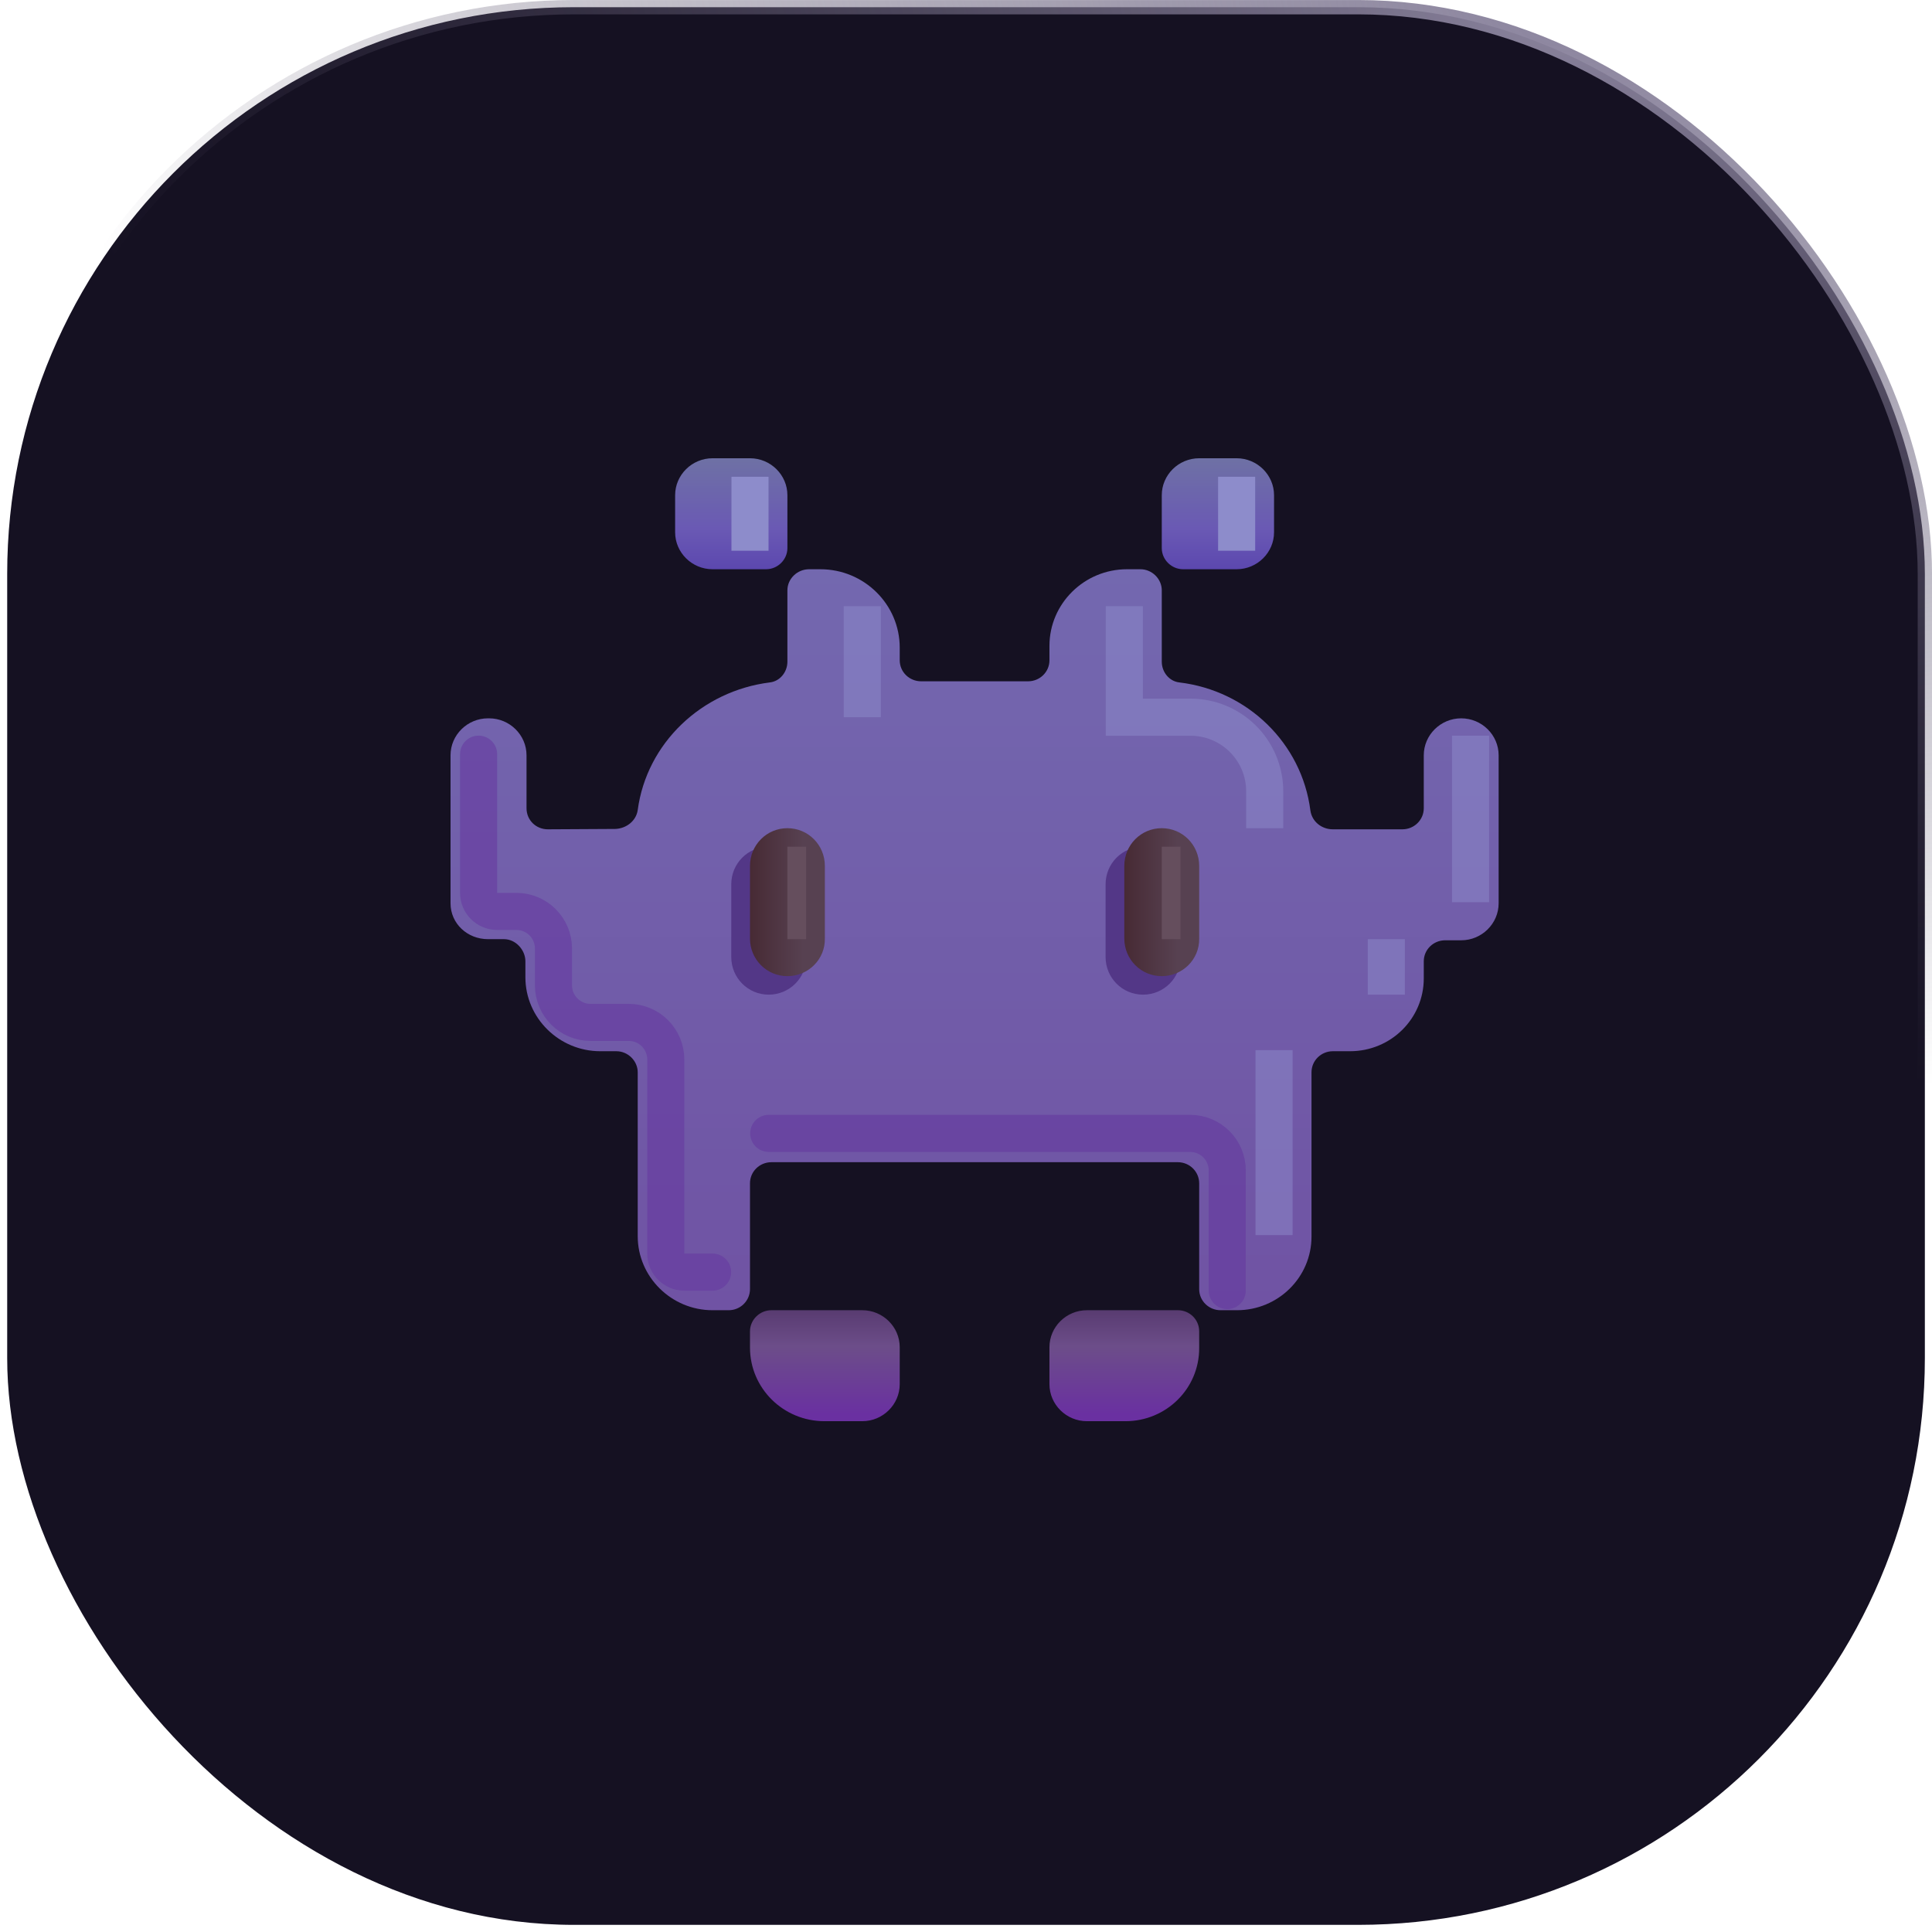 <svg width="36" height="36" viewBox="0 0 36 36" fill="none" xmlns="http://www.w3.org/2000/svg">
<rect x="0.134" y="0.134" width="35.733" height="35.733" rx="10.561" fill="#151122" stroke="url(#paint0_radial_1_704)" stroke-width="0.267"/>
<path fill-rule="evenodd" clip-rule="evenodd" d="M16.067 26.482H15.363C14.596 26.482 13.975 25.868 13.975 25.11V24.807C13.975 24.593 14.156 24.414 14.373 24.414H16.067C16.451 24.414 16.765 24.724 16.765 25.103V25.792C16.765 26.171 16.451 26.482 16.067 26.482ZM19.555 25.792V25.103C19.555 24.724 19.869 24.414 20.253 24.414H21.948C22.164 24.414 22.345 24.586 22.345 24.807V25.124C22.345 25.875 21.731 26.482 20.971 26.482H20.253C19.869 26.482 19.555 26.171 19.555 25.792Z" fill="url(#paint1_linear_1_704)"/>
<path fill-rule="evenodd" clip-rule="evenodd" d="M13.277 8.539H13.975C14.359 8.539 14.672 8.849 14.672 9.228V10.214C14.672 10.428 14.491 10.607 14.275 10.607H13.277C12.894 10.607 12.58 10.297 12.58 9.918V9.228C12.58 8.849 12.894 8.539 13.277 8.539ZM23.74 9.228V9.918C23.74 10.297 23.426 10.607 23.043 10.607H22.045C21.829 10.607 21.648 10.428 21.648 10.214V9.228C21.648 8.849 21.961 8.539 22.345 8.539H23.043C23.426 8.539 23.74 8.849 23.74 9.228Z" fill="url(#paint2_linear_1_704)"/>
<path d="M27.227 13.385C26.844 13.385 26.53 13.695 26.53 14.074V15.06C26.53 15.28 26.349 15.453 26.132 15.453H24.835C24.626 15.453 24.445 15.308 24.417 15.101C24.256 13.847 23.245 12.868 21.975 12.716C21.787 12.695 21.648 12.523 21.648 12.33V11C21.648 10.786 21.466 10.607 21.25 10.607H20.999C20.204 10.607 19.555 11.248 19.555 12.034V12.303C19.555 12.523 19.374 12.695 19.157 12.695H17.163C16.946 12.695 16.765 12.523 16.765 12.303V12.068C16.765 11.262 16.102 10.607 15.286 10.607H15.077C14.854 10.607 14.672 10.786 14.672 11V12.33C14.672 12.523 14.533 12.695 14.345 12.716C13.075 12.875 12.05 13.847 11.883 15.094C11.855 15.294 11.673 15.439 11.464 15.446L10.209 15.453C9.985 15.453 9.811 15.28 9.811 15.06V14.074C9.811 13.695 9.497 13.385 9.113 13.385H9.093C8.709 13.385 8.395 13.695 8.395 14.074V16.831C8.395 17.21 8.709 17.5 9.093 17.5H9.392C9.609 17.5 9.79 17.7 9.79 17.913V18.21C9.79 18.968 10.418 19.588 11.185 19.588H11.485C11.701 19.588 11.883 19.768 11.883 19.981V21.656V23.035C11.883 23.793 12.51 24.414 13.277 24.414H13.577C13.801 24.414 13.975 24.234 13.975 24.021V22.049C13.975 21.829 14.156 21.656 14.373 21.656H21.947C22.171 21.656 22.345 21.836 22.345 22.049V24.021C22.345 24.241 22.526 24.414 22.743 24.414H23.049C23.817 24.414 24.438 23.8 24.438 23.042V21.656V19.981C24.438 19.761 24.619 19.588 24.835 19.588H25.156C25.916 19.588 26.53 18.982 26.53 18.231V17.913C26.53 17.693 26.711 17.521 26.928 17.521H27.227C27.611 17.521 27.925 17.21 27.925 16.831V14.074C27.925 13.695 27.611 13.385 27.227 13.385Z" fill="url(#paint3_linear_1_704)"/>
<g filter="url(#filter0_f_1_704)">
<path d="M14.324 18.534C13.937 18.534 13.626 18.221 13.626 17.832V16.478C13.626 16.089 13.937 15.777 14.324 15.777C14.71 15.777 15.021 16.089 15.021 16.478V17.832C15.028 18.221 14.71 18.534 14.324 18.534Z" fill="#533787"/>
</g>
<g filter="url(#filter1_f_1_704)">
<path d="M21.299 18.534C20.912 18.534 20.601 18.221 20.601 17.832V16.478C20.601 16.089 20.912 15.777 21.299 15.777C21.686 15.777 21.996 16.089 21.996 16.478V17.832C22.003 18.221 21.686 18.534 21.299 18.534Z" fill="#533787"/>
</g>
<path d="M14.672 18.189C14.286 18.189 13.975 17.877 13.975 17.488V16.134C13.975 15.745 14.286 15.432 14.672 15.432C15.059 15.432 15.37 15.745 15.37 16.134V17.488C15.377 17.877 15.059 18.189 14.672 18.189Z" fill="url(#paint4_linear_1_704)"/>
<path d="M21.648 18.189C21.261 18.189 20.95 17.877 20.95 17.488V16.134C20.95 15.745 21.261 15.432 21.648 15.432C22.034 15.432 22.345 15.745 22.345 16.134V17.488C22.352 17.877 22.034 18.189 21.648 18.189Z" fill="url(#paint5_linear_1_704)"/>
<g filter="url(#filter2_f_1_704)">
<rect x="14.672" y="15.777" width="0.349" height="1.723" fill="#654E5D"/>
</g>
<g filter="url(#filter3_f_1_704)">
<rect x="21.648" y="15.777" width="0.349" height="1.723" fill="#654E5D"/>
</g>
<g opacity="0.5" filter="url(#filter4_f_1_704)">
<path d="M20.95 11.296V13.364H22.184C22.947 13.364 23.566 13.983 23.566 14.745V15.432" stroke="#8D8CCB" stroke-width="0.691"/>
</g>
<g opacity="0.5" filter="url(#filter5_f_1_704)">
<path d="M16.068 13.364V11.296" stroke="#8D8CCB" stroke-width="0.691"/>
</g>
<g opacity="0.5" filter="url(#filter6_f_1_704)">
<path d="M23.74 19.568V23.014" stroke="#8D8CCB" stroke-width="0.691"/>
</g>
<g opacity="0.5" filter="url(#filter7_f_1_704)">
<path d="M25.832 17.5V18.534" stroke="#8D8CCB" stroke-width="0.691"/>
</g>
<g opacity="0.5" filter="url(#filter8_f_1_704)">
<path d="M27.402 13.709V16.811" stroke="#8D8CCB" stroke-width="0.691"/>
</g>
<g opacity="0.6" filter="url(#filter9_f_1_704)">
<path d="M8.918 14.053V16.638C8.918 16.828 9.073 16.983 9.264 16.983H9.623C10.004 16.983 10.313 17.292 10.313 17.674V18.36C10.313 18.742 10.622 19.051 11.004 19.051H11.715C12.097 19.051 12.406 19.36 12.406 19.742V23.358C12.406 23.549 12.56 23.704 12.751 23.704H13.278" stroke="#6539A0" stroke-width="0.691" stroke-linecap="round"/>
</g>
<g opacity="0.6" filter="url(#filter10_f_1_704)">
<path d="M14.324 21.119H22.177C22.559 21.119 22.868 21.428 22.868 21.81V24.048" stroke="#64389F" stroke-width="0.691" stroke-linecap="round"/>
</g>
<g filter="url(#filter11_f_1_704)">
<path d="M13.975 8.884L13.975 10.262" stroke="#8D8CCB" stroke-width="0.691"/>
</g>
<g filter="url(#filter12_f_1_704)">
<path d="M23.043 8.884L23.043 10.262" stroke="#8D8CCB" stroke-width="0.691"/>
</g>
<defs>
<filter id="filter0_f_1_704" x="12.936" y="15.086" width="2.776" height="4.139" filterUnits="userSpaceOnUse" color-interpolation-filters="sRGB">
<feFlood flood-opacity="0" result="BackgroundImageFix"/>
<feBlend mode="normal" in="SourceGraphic" in2="BackgroundImageFix" result="shape"/>
<feGaussianBlur stdDeviation="0.345" result="effect1_foregroundBlur_1_704"/>
</filter>
<filter id="filter1_f_1_704" x="19.911" y="15.086" width="2.776" height="4.139" filterUnits="userSpaceOnUse" color-interpolation-filters="sRGB">
<feFlood flood-opacity="0" result="BackgroundImageFix"/>
<feBlend mode="normal" in="SourceGraphic" in2="BackgroundImageFix" result="shape"/>
<feGaussianBlur stdDeviation="0.345" result="effect1_foregroundBlur_1_704"/>
</filter>
<filter id="filter2_f_1_704" x="14.327" y="15.431" width="1.039" height="2.414" filterUnits="userSpaceOnUse" color-interpolation-filters="sRGB">
<feFlood flood-opacity="0" result="BackgroundImageFix"/>
<feBlend mode="normal" in="SourceGraphic" in2="BackgroundImageFix" result="shape"/>
<feGaussianBlur stdDeviation="0.173" result="effect1_foregroundBlur_1_704"/>
</filter>
<filter id="filter3_f_1_704" x="21.302" y="15.431" width="1.039" height="2.414" filterUnits="userSpaceOnUse" color-interpolation-filters="sRGB">
<feFlood flood-opacity="0" result="BackgroundImageFix"/>
<feBlend mode="normal" in="SourceGraphic" in2="BackgroundImageFix" result="shape"/>
<feGaussianBlur stdDeviation="0.173" result="effect1_foregroundBlur_1_704"/>
</filter>
<filter id="filter4_f_1_704" x="19.914" y="10.606" width="4.688" height="5.517" filterUnits="userSpaceOnUse" color-interpolation-filters="sRGB">
<feFlood flood-opacity="0" result="BackgroundImageFix"/>
<feBlend mode="normal" in="SourceGraphic" in2="BackgroundImageFix" result="shape"/>
<feGaussianBlur stdDeviation="0.345" result="effect1_foregroundBlur_1_704"/>
</filter>
<filter id="filter5_f_1_704" x="15.032" y="10.606" width="2.072" height="3.449" filterUnits="userSpaceOnUse" color-interpolation-filters="sRGB">
<feFlood flood-opacity="0" result="BackgroundImageFix"/>
<feBlend mode="normal" in="SourceGraphic" in2="BackgroundImageFix" result="shape"/>
<feGaussianBlur stdDeviation="0.345" result="effect1_foregroundBlur_1_704"/>
</filter>
<filter id="filter6_f_1_704" x="22.704" y="18.877" width="2.072" height="4.828" filterUnits="userSpaceOnUse" color-interpolation-filters="sRGB">
<feFlood flood-opacity="0" result="BackgroundImageFix"/>
<feBlend mode="normal" in="SourceGraphic" in2="BackgroundImageFix" result="shape"/>
<feGaussianBlur stdDeviation="0.345" result="effect1_foregroundBlur_1_704"/>
</filter>
<filter id="filter7_f_1_704" x="24.797" y="16.809" width="2.072" height="2.415" filterUnits="userSpaceOnUse" color-interpolation-filters="sRGB">
<feFlood flood-opacity="0" result="BackgroundImageFix"/>
<feBlend mode="normal" in="SourceGraphic" in2="BackgroundImageFix" result="shape"/>
<feGaussianBlur stdDeviation="0.345" result="effect1_foregroundBlur_1_704"/>
</filter>
<filter id="filter8_f_1_704" x="26.366" y="13.018" width="2.072" height="4.483" filterUnits="userSpaceOnUse" color-interpolation-filters="sRGB">
<feFlood flood-opacity="0" result="BackgroundImageFix"/>
<feBlend mode="normal" in="SourceGraphic" in2="BackgroundImageFix" result="shape"/>
<feGaussianBlur stdDeviation="0.345" result="effect1_foregroundBlur_1_704"/>
</filter>
<filter id="filter9_f_1_704" x="8.055" y="13.19" width="6.086" height="11.377" filterUnits="userSpaceOnUse" color-interpolation-filters="sRGB">
<feFlood flood-opacity="0" result="BackgroundImageFix"/>
<feBlend mode="normal" in="SourceGraphic" in2="BackgroundImageFix" result="shape"/>
<feGaussianBlur stdDeviation="0.259" result="effect1_foregroundBlur_1_704"/>
</filter>
<filter id="filter10_f_1_704" x="13.46" y="20.256" width="10.271" height="4.656" filterUnits="userSpaceOnUse" color-interpolation-filters="sRGB">
<feFlood flood-opacity="0" result="BackgroundImageFix"/>
<feBlend mode="normal" in="SourceGraphic" in2="BackgroundImageFix" result="shape"/>
<feGaussianBlur stdDeviation="0.259" result="effect1_foregroundBlur_1_704"/>
</filter>
<filter id="filter11_f_1_704" x="12.939" y="8.193" width="2.072" height="2.76" filterUnits="userSpaceOnUse" color-interpolation-filters="sRGB">
<feFlood flood-opacity="0" result="BackgroundImageFix"/>
<feBlend mode="normal" in="SourceGraphic" in2="BackgroundImageFix" result="shape"/>
<feGaussianBlur stdDeviation="0.345" result="effect1_foregroundBlur_1_704"/>
</filter>
<filter id="filter12_f_1_704" x="22.006" y="8.193" width="2.072" height="2.76" filterUnits="userSpaceOnUse" color-interpolation-filters="sRGB">
<feFlood flood-opacity="0" result="BackgroundImageFix"/>
<feBlend mode="normal" in="SourceGraphic" in2="BackgroundImageFix" result="shape"/>
<feGaussianBlur stdDeviation="0.345" result="effect1_foregroundBlur_1_704"/>
</filter>
<radialGradient id="paint0_radial_1_704" cx="0" cy="0" r="1" gradientUnits="userSpaceOnUse" gradientTransform="translate(28.71) rotate(101.875) scale(19.681 29.338)">
<stop stop-color="#8C859F"/>
<stop offset="1" stop-color="#564F66" stop-opacity="0"/>
</radialGradient>
<linearGradient id="paint1_linear_1_704" x1="15.37" y1="24.393" x2="15.37" y2="26.356" gradientUnits="userSpaceOnUse">
<stop stop-color="#583B70"/>
<stop offset="0.353" stop-color="#6C4D89"/>
<stop offset="1" stop-color="#6A30A1"/>
</linearGradient>
<linearGradient id="paint2_linear_1_704" x1="22.694" y1="8.581" x2="22.694" y2="10.607" gradientUnits="userSpaceOnUse">
<stop stop-color="#6E70A5"/>
<stop offset="0.629" stop-color="#6A59B4"/>
<stop offset="0.993" stop-color="#5C48AF"/>
</linearGradient>
<linearGradient id="paint3_linear_1_704" x1="18.16" y1="8.581" x2="18.16" y2="26.356" gradientUnits="userSpaceOnUse">
<stop stop-color="#746BB1"/>
<stop offset="1" stop-color="#6F50A2"/>
</linearGradient>
<linearGradient id="paint4_linear_1_704" x1="15.011" y1="16.786" x2="13.975" y2="16.786" gradientUnits="userSpaceOnUse">
<stop offset="0.041" stop-color="#574151"/>
<stop offset="1" stop-color="#472A34"/>
</linearGradient>
<linearGradient id="paint5_linear_1_704" x1="21.986" y1="16.786" x2="20.95" y2="16.786" gradientUnits="userSpaceOnUse">
<stop offset="0.041" stop-color="#574151"/>
<stop offset="1" stop-color="#472A34"/>
</linearGradient>
</defs>
</svg>
